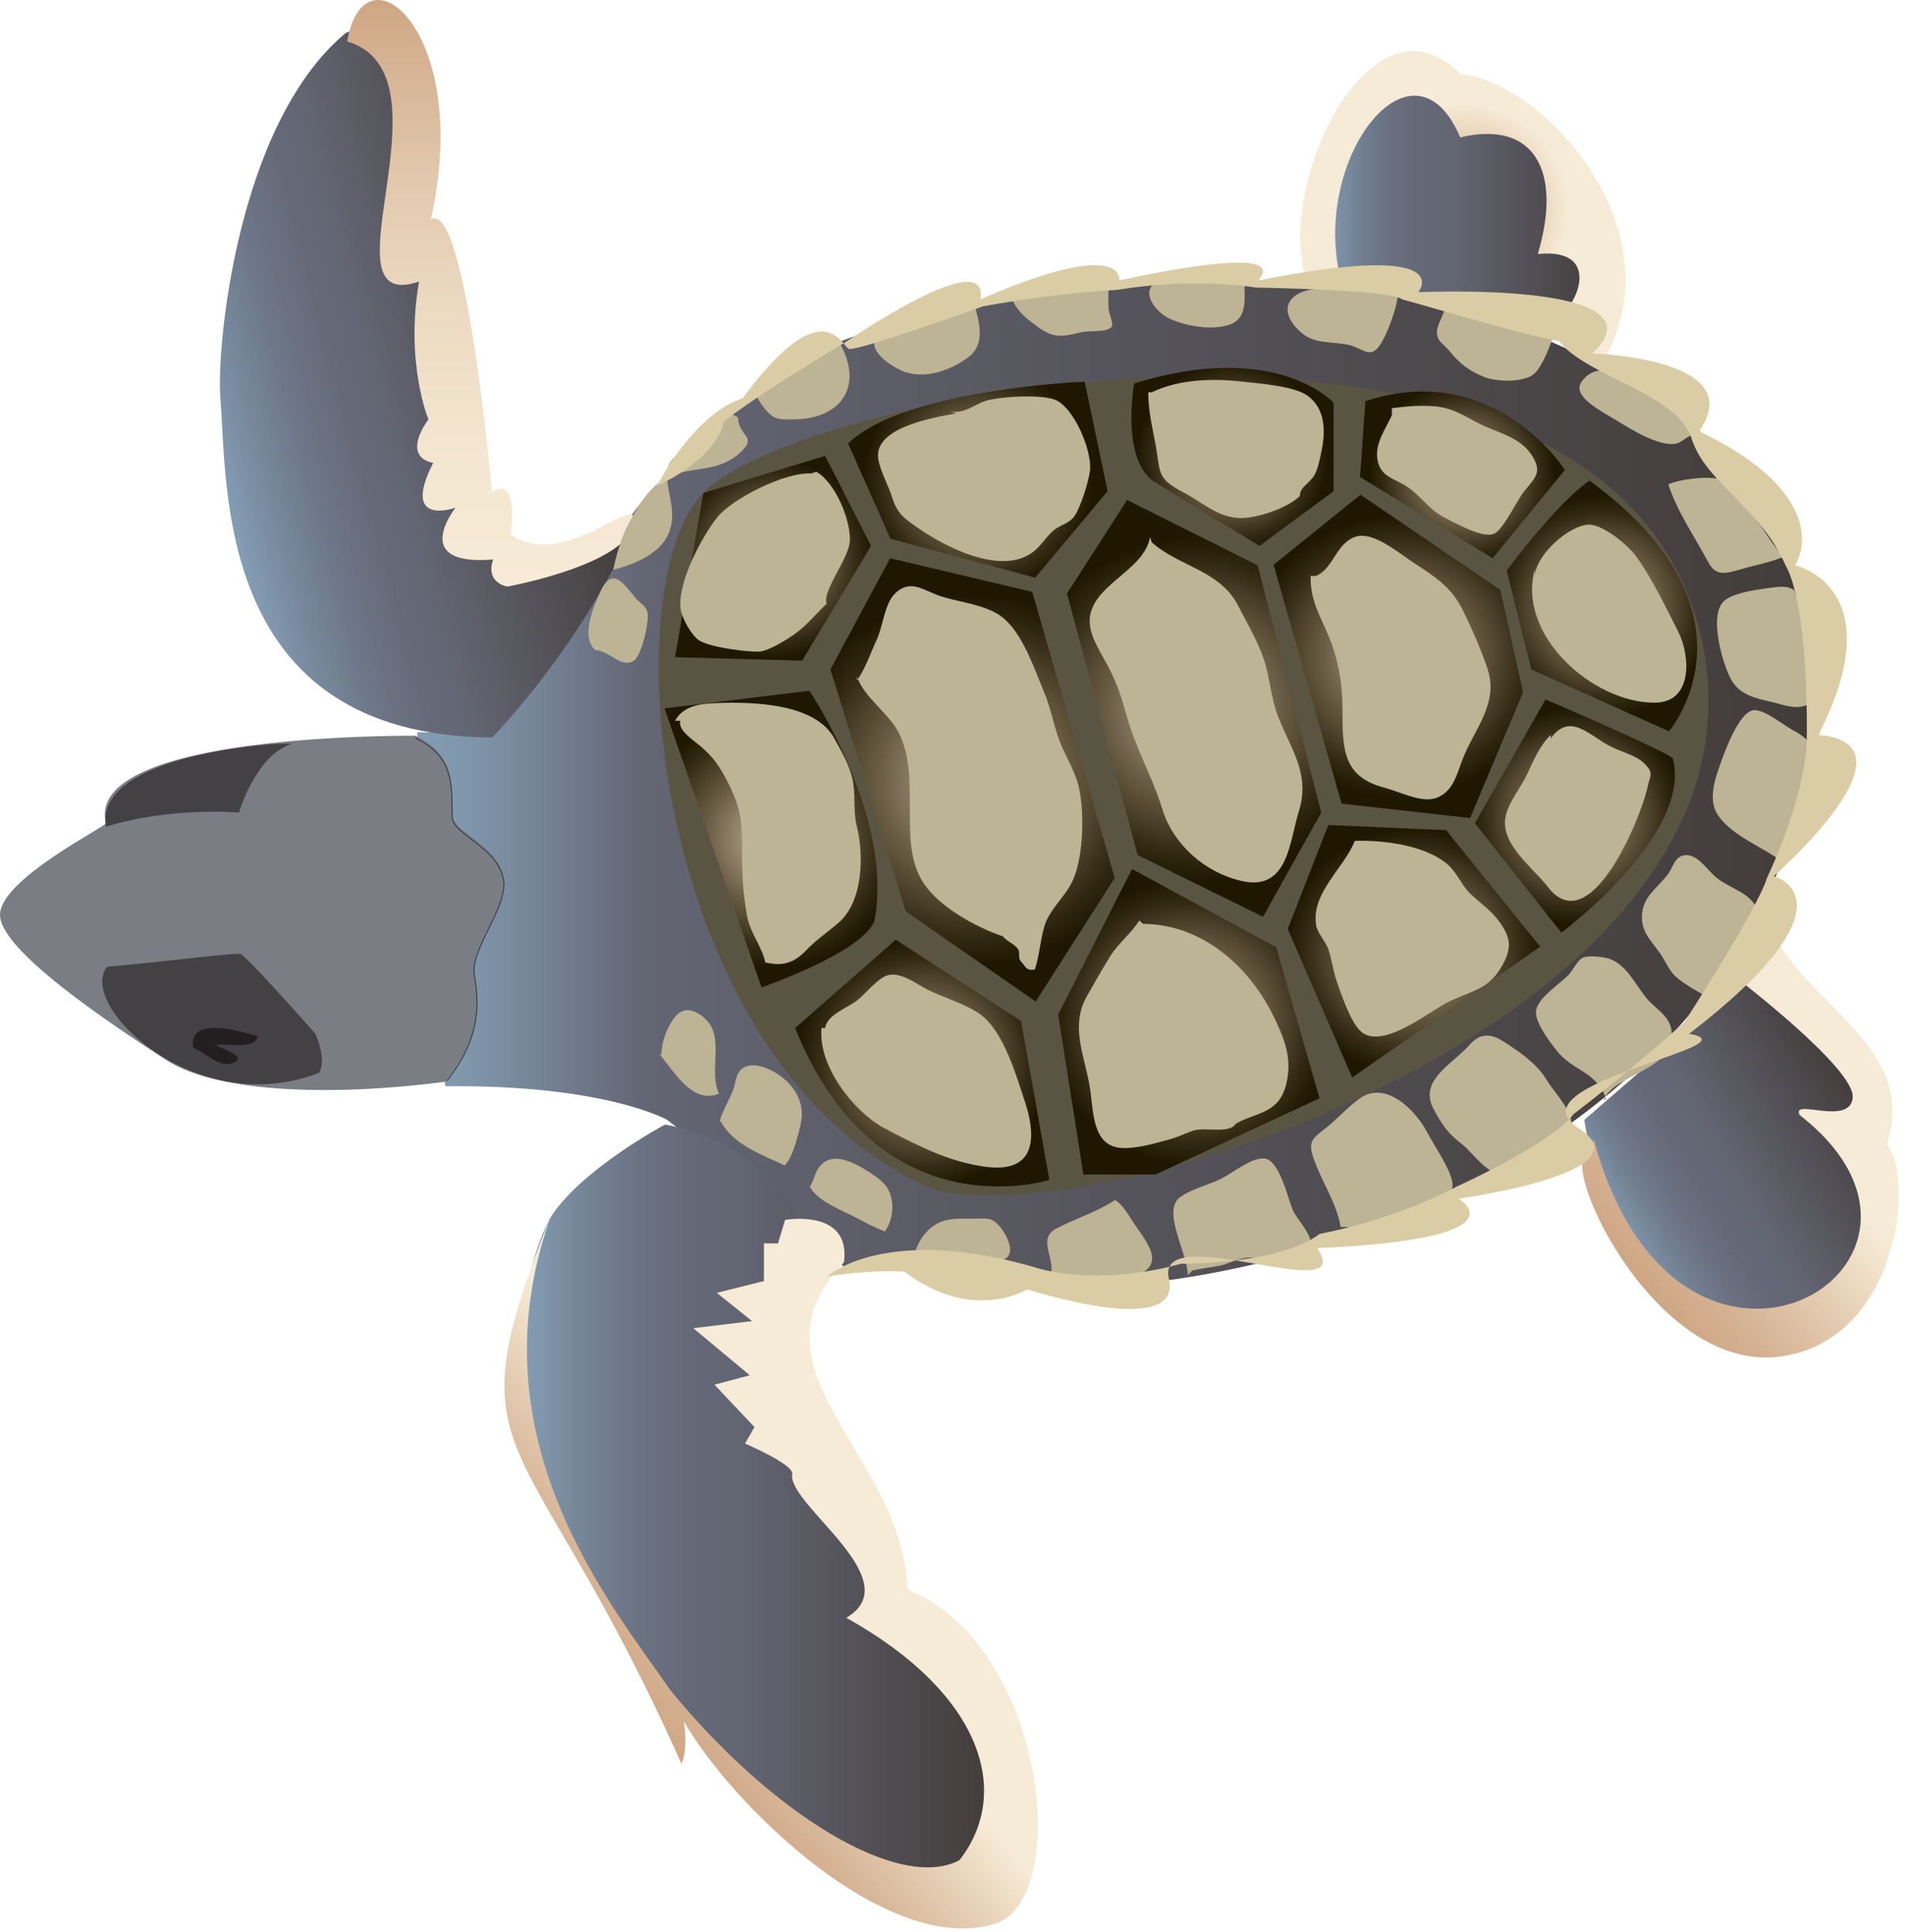 
        <svg xmlns:rdf="http://www.w3.org/1999/02/22-rdf-syntax-ns#" xmlns="http://www.w3.org/2000/svg" xmlns:cc="http://creativecommons.org/ns#" xmlns:xlink="http://www.w3.org/1999/xlink" xmlns:dc="http://purl.org/dc/elements/1.1/" x="0px" y="0px" width="494" height="501" viewBox="0 0 494 501" xml:space="preserve">
            <title>Natator depressa (Flatback Sea Turtle) : hatchling</title>
            <desc xmlns:ian_image_library="https://ian.umces.edu/media-library/">
                <ian_image_library:title>Natator depressa (Flatback Sea Turtle) : hatchling</ian_image_library:title>
                <ian_image_library:descr>Illustration of a Natator depressa (Flatback Sea Turtle) hatchling</ian_image_library:descr>
                <ian_image_library:scene>
                    <ian_image_library:contains>reptile, Natator, N. depressa, Flatback, sea, turtle, Chordata, Vertebrata, Reptilia, Testudines, Cryptodira, Cheloniidae, Cheloniinae</ian_image_library:contains>
                    <ian_image_library:when>2008-12-22</ian_image_library:when>
                </ian_image_library:scene>
            </desc>
            
 <defs></defs>
 <linearGradient id="ian_symbols_d8d156eae1220c04d9943332fda27845" y2="203.51" gradientUnits="userSpaceOnUse" x2="471.3" y1="203.51" x1="108.2">
  <stop stop-color="#849EB5" offset="0"/>
  <stop stop-color="#7E94A9" offset=".042"/>
  <stop stop-color="#6E7889" offset=".117"/>
  <stop stop-color="#636573" offset=".163"/>
  <stop stop-color="#423C39" offset="1"/>
 </linearGradient>
 <path d="m115.51 281.64c41.519-.445 57.476 8.705 57.476 8.705s40.582 30.836 46.053 38.471c23.28-1.844 25.855 4.677 39.147 5.274 84.088 3.831 173.1-37.981 202.34-106.93 7.725-18.22 12.331-38.275 10.291-59.97-3.198-23.183-16.385-40.476-31.469-54.597-52.904-52.084-174.8-48.022-237.4-17.293-9.586 9.845-33.071 29.989-38.542 38.925-27.61 30.675-35.584 55.862-35.584 55.862l-19.619-.241c-.01.01.45 49.24 7.3 91.81z" fill="url(#ian_symbols_d8d156eae1220c04d9943332fda27845)"/>
 <linearGradient id="ian_symbols_bb14602662e32584552e578a7db81e96" y2="283.8" gradientUnits="userSpaceOnUse" x2="483.67" y1="320.36" x1="420.35">
  <stop stop-color="#849EB5" offset="0"/>
  <stop stop-color="#7E94AA" offset=".035"/>
  <stop stop-color="#728092" offset=".128"/>
  <stop stop-color="#6A7181" offset=".226"/>
  <stop stop-color="#656876" offset=".333"/>
  <stop stop-color="#636573" offset=".461"/>
  <stop stop-color="#423C39" offset="1"/>
 </linearGradient>
 <path d="m410.84 290.34s9.773 76.924 67.765 44.868c30.516-47.612-22.585-83.936-22.585-83.936l-45.18 39.07z" fill="url(#ian_symbols_bb14602662e32584552e578a7db81e96)"/>
 <linearGradient id="ian_symbols_5f105c63b5e6cc844d4eccf132001c22" y2="277.1" gradientUnits="userSpaceOnUse" x2="489.51" y1="331.74" x1="424.39">
  <stop stop-color="#CEA684" offset="0"/>
  <stop stop-color="#D5B293" offset=".157"/>
  <stop stop-color="#E8D3B9" offset=".457"/>
  <stop stop-color="#F6EBD6" offset=".657"/>
 </linearGradient>
 <path d="m413.24 295.2c.348.641-2.219 3.982-2.699 5.212-3.057 7.947 20.759 55.55 51.282 51.283 30.516-4.268 34.783-46.4 27.468-54.936 7.93-24.43-18.923-35.415-28.073-52.512-4.036 2.628-7.938 5.568-11.662 8.722 0 0 31.494 23.949 30.88 31.584-.606 7.618-16.171 0-13.729 4.562 49.74 38.78-31.74 87.32-53.47 6.1z" fill="url(#ian_symbols_5f105c63b5e6cc844d4eccf132001c22)"/>
 <path d="m440.44 162.46c26.266 98.886-154.44 158.11-198.39 145.9-72.033-30.524-84.238-155.67-59.676-180.54 26.11-27.63 231.83-64.252 258.07 34.64z" fill="#5A5543"/>
 <path d="m27.476 213.43c0 .917-26.933 14.273-27.468 23.503-.543 9.23 28.92 28.688 43.023 37.856 14.131 9.159 45.946 9.159 72.283 5.702.338.125.65-.802.65-.802 9.141-11.52 8.241-20.634 7.127-27.352-1.149-6.86 8.749-17.658 7.547-24.715-1.471-8.642-13.15-11.716-13.275-16.25-.223-8.241.695-15.565-9.604-20.608 0 0-86.164-.92-80.284 22.67z" fill="#7B7D84"/>
 <linearGradient id="ian_symbols_d469406051865a3415c69799289e20e5" y2="88.39" gradientUnits="userSpaceOnUse" x2="151.34" y1="114.44" x1="54.141">
  <stop stop-color="#849EB5" offset="0"/>
  <stop stop-color="#7A8DA2" offset=".087"/>
  <stop stop-color="#6D7788" offset=".23"/>
  <stop stop-color="#666A78" offset=".358"/>
  <stop stop-color="#636573" offset=".461"/>
  <stop stop-color="#423C39" offset="1"/>
 </linearGradient>
 <path d="m164.3 136.73s-11.226 27.245-36.626 54.481c-71.891-.455-68.684-65.012-70.51-87.901-1.141-11.671 3.885-70.973 32.502-94.77 23.806-10.549 20.152 110.57 27.477 112.4 8.93 39.61 47.16 15.79 47.16 15.79z" fill="url(#ian_symbols_d469406051865a3415c69799289e20e5)"/>
 <linearGradient id="ian_symbols_16d9272a020b6cd475c965f1488b20c3" y2="390.46" gradientUnits="userSpaceOnUse" x2="257.89" y1="390.46" x1="135.59">
  <stop stop-color="#849EB5" offset="0"/>
  <stop stop-color="#77879A" offset=".112"/>
  <stop stop-color="#6C7485" offset=".234"/>
  <stop stop-color="#656977" offset=".352"/>
  <stop stop-color="#636573" offset=".461"/>
  <stop stop-color="#423C39" offset="1"/>
 </linearGradient>
 <path d="m172.46 291.56s-22.291 11.912-29.899 24.412c-31.147 62.277 48.512 172.16 111.09 173.38 23.28-36.021-57.395-112.94-45.483-170.02-7.93-23.49-35.71-27.77-35.71-27.77z" fill="url(#ian_symbols_16d9272a020b6cd475c965f1488b20c3)"/>
 <path d="m27.778 250.65c14.051-1.221 32.966-3.644 34.489-3.341 1.532.294 19.538 20.75 19.538 20.75s3.056 6.727.918 10.077c-31.744 12.5-62.883-17.4-54.945-27.49z" fill="#434143"/>
 <linearGradient id="ian_symbols_60d78d8e28bad2d47d26510d5a8f6260" y2="362.78" gradientUnits="userSpaceOnUse" x2="253.45" y1="439.62" x1="161.88">
  <stop stop-color="#CEA684" offset="0"/>
  <stop stop-color="#D5B293" offset=".102"/>
  <stop stop-color="#E8D3B9" offset=".297"/>
  <stop stop-color="#F6EBD6" offset=".427"/>
 </linearGradient>
 <path d="m173.84 438.23c-15.422-22.425-52.049-65.778-30.675-123.78-26.862 67.151-7.333 51.274 33.562 142.86 1.836-4.285.615-11.012.615-11.012 12.206 21.374 52.503 61.057 80.577 52.512 20.145-6.121 13.436-72.042-22.577-86.688-1.229-35.406-43.354-56.771-16.482-84.845 1.836-14.05-15.279-10.985-15.279-10.985l-1.826 6.085h-3.653v9.765l-12.215 3.065 9.15 7.324-15.253 1.835 14.646 12.206-9.158 2.441 10.379 10.994-2.441 4.268s12.83 5.497 12.215 7.938c-1.221 7.929 30.524 27.468 14.051 37.232 36.003 20.153 42.729 45.786 29.294 62.883-15.81 8.21-48.75-12.11-74.92-44.09z" fill="url(#ian_symbols_60d78d8e28bad2d47d26510d5a8f6260)"/>
 <linearGradient id="ian_symbols_ba9cde4dc8035134c1c800cabc323c98" y2="52.774" gradientUnits="userSpaceOnUse" x2="416.12" y1="52.774" x1="343.49">
  <stop stop-color="#849EB5" offset="0"/>
  <stop stop-color="#7E94AA" offset=".035"/>
  <stop stop-color="#728092" offset=".128"/>
  <stop stop-color="#6A7181" offset=".226"/>
  <stop stop-color="#656876" offset=".333"/>
  <stop stop-color="#636573" offset=".461"/>
  <stop stop-color="#423C39" offset="1"/>
 </linearGradient>
 <path d="m343.84 70.652s-5.274-44.868 25.187-50.356c53.777 12.58 51.274 60.424 41.661 64.781-16.47 2.048-66.85-14.425-66.85-14.425z" fill="url(#ian_symbols_ba9cde4dc8035134c1c800cabc323c98)"/>
 <radialGradient id="ian_symbols_58f98db608cb44848d70de3e0139e565" gradientUnits="userSpaceOnUse" cy="54.196" cx="379.34" r="41.556">
  <stop stop-color="#CEA684" offset="0"/>
  <stop stop-color="#D5B293" offset=".157"/>
  <stop stop-color="#E8D3B9" offset=".457"/>
  <stop stop-color="#F6EBD6" offset=".657"/>
 </radialGradient>
 <path d="m338.34 71.329c-6.86-25.624 17.854-75.071 40.306-52.183 22.426 2.29 57.671 42.133 36.155 75.989-2.29-9.595-16.02-14.647-11.895-13.257 4.116 1.372 14.647-17.863-4.125-16.028 6.406-21.516-.918-34.8-20.136-30.221-11.93-28.395-38.471 4.588-31.147 36.164.01-.001-7.31.462-9.15-.464z" fill="url(#ian_symbols_58f98db608cb44848d70de3e0139e565)"/>
 <linearGradient id="ian_symbols_1199f778c9d438d411cd474e8ad34bb3" y2="152.08" gradientUnits="userSpaceOnUse" x2="127.24" x1="127.24">
  <stop stop-color="#CEA684" offset="0"/>
  <stop stop-color="#D4B090" offset=".084"/>
  <stop stop-color="#E3CAAF" offset=".326"/>
  <stop stop-color="#EDDCC4" offset=".563"/>
  <stop stop-color="#F4E7D2" offset=".791"/>
  <stop stop-color="#F6EBD6" offset="1"/>
 </linearGradient>
 <path d="m164.22 136.2c-2.44 10.38-32.662 15.886-32.662 15.886s-5.809-.917-3.671-7.03c-21.971 1.835-9.756-13.426-9.756-13.426s-14.353 5.185-5.809-11.6c-8.544-1.835-1.221-11.288-1.221-11.288s-6.103-14.656-2.441-35.736c-26.238 8.874 10.086-53.706-18.611-62.25 4.274-25.945 32.661-2.754 21.671 46.088 9.159-5.185 15.868 70.813 15.868 70.813s6.717-5.791 4.891 10.985c14.65 9.78 34.18-12.81 31.74-2.44z" fill="url(#ian_symbols_1199f778c9d438d411cd474e8ad34bb3)"/>
 <path d="m56.476 270.8c2.709-.035 9.846 1.256 10.335-2.147-3.395-.9-18.192-5.729-16.696 3.011 3.012 1.123 6.629 5.168 10.006 4.019 4.819-1.631-2.602-3.582-4.259-4.883h.614z" fill="#231F20"/>
 <path d="m27.476 214.34c-3.358-19.85 50.365-22.292 47.924-21.374-9.159 3.056-13.427 17.703-13.427 17.703s-17.721-1.53-34.497 3.67z" fill="#434143"/>
 <path stroke="#313C42" stroke-width=".246" d="m107.68 191.29c10.29 5.043 9.382 12.357 9.613 20.607.134 4.535 11.796 7.609 13.275 16.251 1.193 7.057-8.696 17.854-7.556 24.724 1.113 6.7 2.022 15.823-7.127 27.343" fill="none"/>
 <radialGradient id="ian_symbols_51ec52d426f810a485afdef1919cbec7" gradientUnits="userSpaceOnUse" cy="202.2" cx="252.2" r="48.274">
  <stop stop-color="#C6B29C" offset="0"/>
  <stop stop-color="#6D6049" offset=".487"/>
  <stop stop-color="#352B14" offset=".834"/>
  <stop stop-color="#1F1700" offset="1"/>
 </radialGradient>
 <polygon points="230.82 144.74 215.34 173.59 234.9 236.32 268.57 259.67 289.07 227.62 267.68 153.46" fill="url(#ian_symbols_51ec52d426f810a485afdef1919cbec7)"/>
 <radialGradient id="ian_symbols_4cb7ba3539eaec642535baaaa81b1956" gradientUnits="userSpaceOnUse" cy="183.67" cx="309.65" r="44.754">
  <stop stop-color="#C6B29C" offset="0"/>
  <stop stop-color="#6D6049" offset=".487"/>
  <stop stop-color="#352B14" offset=".834"/>
  <stop stop-color="#1F1700" offset="1"/>
 </radialGradient>
 <polygon points="292.27 129.64 276.68 153.91 295.01 221.67 327.52 237.7 342.62 210.67 326.14 146.58" fill="url(#ian_symbols_4cb7ba3539eaec642535baaaa81b1956)"/>
 <radialGradient id="ian_symbols_ed899e48fe2349e4f93de245e9749164" gradientUnits="userSpaceOnUse" cy="279.33" cx="284.77" gradientTransform="matrix(1.021 0 0 1.03 17.62 -22.731)" r="35.927">
  <stop stop-color="#C6B29C" offset="0"/>
  <stop stop-color="#6D6049" offset=".487"/>
  <stop stop-color="#352B14" offset=".834"/>
  <stop stop-color="#1F1700" offset="1"/>
 </radialGradient>
 <polygon points="274.4 263.04 280.95 304.53 299.64 304.53 342.17 284.75 330.96 245.61 293.56 225.31" fill="url(#ian_symbols_ed899e48fe2349e4f93de245e9749164)"/>
 <radialGradient id="ian_symbols_d780fa74ece8e864490387e910b66481" gradientUnits="userSpaceOnUse" cy="246.63" cx="318.56" gradientTransform="matrix(1.044 0 0 1 34.152 0)" r="32.053">
  <stop stop-color="#C6B29C" offset="0"/>
  <stop stop-color="#6D6049" offset=".487"/>
  <stop stop-color="#352B14" offset=".834"/>
  <stop stop-color="#1F1700" offset="1"/>
 </radialGradient>
 <polygon points="333.93 240.88 344.45 213.9 375.03 215.25 399.4 245.47 350.64 279.36" fill="url(#ian_symbols_d780fa74ece8e864490387e910b66481)"/>
 <radialGradient id="ian_symbols_4e3c8a4b9f475784b9927e8a5b49bd22" gradientUnits="userSpaceOnUse" cy="217.55" cx="199.92" r="33.479">
  <stop stop-color="#C6B29C" offset="0"/>
  <stop stop-color="#6D6049" offset=".487"/>
  <stop stop-color="#352B14" offset=".834"/>
  <stop stop-color="#1F1700" offset="1"/>
 </radialGradient>
 <path d="m172.31 183.66l25.169 72.345s26.56-9.168 29.313-17.391c5.043-27.031-16.928-59.524-16.928-59.524l-37.55 4.57z" fill="url(#ian_symbols_4e3c8a4b9f475784b9927e8a5b49bd22)"/>
 <radialGradient id="ian_symbols_289a9ccc54c12364bd07c7958ecb5532" gradientUnits="userSpaceOnUse" cy="144.75" cx="200.47" r="25.991">
  <stop stop-color="#C6B29C" offset="0"/>
  <stop stop-color="#6D6049" offset=".487"/>
  <stop stop-color="#352B14" offset=".834"/>
  <stop stop-color="#1F1700" offset="1"/>
 </radialGradient>
 <polygon points="175.05 170.39 208.02 171.3 225.88 141.54 213.97 118.19 182.38 127.81" fill="url(#ian_symbols_289a9ccc54c12364bd07c7958ecb5532)"/>
 <radialGradient id="ian_symbols_43a581c34040ef940d38a33f402f8a00" gradientUnits="userSpaceOnUse" cy="124.38" cx="253.58" r="29.814">
  <stop stop-color="#C6B29C" offset="0"/>
  <stop stop-color="#6D6049" offset=".487"/>
  <stop stop-color="#352B14" offset=".834"/>
  <stop stop-color="#1F1700" offset="1"/>
 </radialGradient>
 <path d="m219.93 114.98l10.985 24.724 37.535 10.077 18.772-22.434-5.942-28.386c-.01.002-46.71 1.826-61.36 16.016z" fill="url(#ian_symbols_43a581c34040ef940d38a33f402f8a00)"/>
 <radialGradient id="ian_symbols_56bcc71278a128b4615792947b8f5207" gradientUnits="userSpaceOnUse" cy="118.46" cx="319.6" r="24.699">
  <stop stop-color="#C6B29C" offset="0"/>
  <stop stop-color="#6D6049" offset=".487"/>
  <stop stop-color="#352B14" offset=".834"/>
  <stop stop-color="#1F1700" offset="1"/>
 </radialGradient>
 <path d="m299.6 125.06l27.004 16.474 19.218-14.184v-22.897s-14.647-16.474-51.729-5.034c-3.21 21.974 5.51 25.644 5.51 25.644z" fill="url(#ian_symbols_56bcc71278a128b4615792947b8f5207)"/>
 <radialGradient id="ian_symbols_9405bac17b9340e4c9666e5b08de11ca" gradientUnits="userSpaceOnUse" cy="123.12" cx="379.25" r="24.215">
  <stop stop-color="#C6B29C" offset="0"/>
  <stop stop-color="#6D6049" offset=".487"/>
  <stop stop-color="#352B14" offset=".834"/>
  <stop stop-color="#1F1700" offset="1"/>
 </radialGradient>
 <path d="m354.06 104l-1.372 19.681 34.354 21.062 18.764-22.897c.01 0-18.3-28.826-51.74-17.84z" fill="url(#ian_symbols_9405bac17b9340e4c9666e5b08de11ca)"/>
 <radialGradient id="ian_symbols_af63bcc44a7e590461e015e171a12ff4" gradientUnits="userSpaceOnUse" cy="178.89" cx="285.44" gradientTransform="matrix(1.07 0 0 1.017 57.134 -11.77)" r="36.137">
  <stop stop-color="#C6B29C" offset="0"/>
  <stop stop-color="#6D6049" offset=".487"/>
  <stop stop-color="#352B14" offset=".834"/>
  <stop stop-color="#1F1700" offset="1"/>
 </radialGradient>
 <polygon points="330.26 146.43 347.9 208.36 381.22 212.1 394.96 179.49 389.07 152.94 352.8 128.27" fill="url(#ian_symbols_af63bcc44a7e590461e015e171a12ff4)"/>
 <radialGradient id="ian_symbols_8ff437050ae41d343db5b6193a758393" gradientUnits="userSpaceOnUse" cy="211.59" cx="408.39" r="28.164">
  <stop stop-color="#C6B29C" offset="0"/>
  <stop stop-color="#6D6049" offset=".487"/>
  <stop stop-color="#352B14" offset=".834"/>
  <stop stop-color="#1F1700" offset="1"/>
 </radialGradient>
 <path d="m382.46 213.43l22.434 28.385s34.338-25.641 28.85-45.322c-5.961-3.671-32.965-15.128-32.965-15.128l-18.32 32.06z" fill="url(#ian_symbols_8ff437050ae41d343db5b6193a758393)"/>
 <radialGradient id="ian_symbols_2b56253fe09025042d277c7158b0c75c" gradientUnits="userSpaceOnUse" cy="157.1" cx="415.4" r="28.865">
  <stop stop-color="#C6B29C" offset="0"/>
  <stop stop-color="#6D6049" offset=".487"/>
  <stop stop-color="#352B14" offset=".834"/>
  <stop stop-color="#1F1700" offset="1"/>
 </radialGradient>
 <path d="m390.7 147.95l6.406 25.641 35.709 16.02s26.104-30.675-20.607-65.013c-8.69 5.96-21.51 23.35-21.51 23.35z" fill="url(#ian_symbols_2b56253fe09025042d277c7158b0c75c)"/>
 <radialGradient id="ian_symbols_9ef6af46898a7724a1f162b455d9259d" gradientUnits="userSpaceOnUse" cy="275.63" cx="239.15" r="32.476">
  <stop stop-color="#C6B29C" offset="0"/>
  <stop stop-color="#6D6049" offset=".487"/>
  <stop stop-color="#352B14" offset=".834"/>
  <stop stop-color="#1F1700" offset="1"/>
 </radialGradient>
 <path d="m206.19 266.54l26.096-22.888 32.502 21.053 7.323 41.215s-44.39 14.18-65.92-39.38z" fill="url(#ian_symbols_9ef6af46898a7724a1f162b455d9259d)"/>
 <path d="m295.47 238.61c-1.961 3.198-5.293 5.773-7.449 9.141-2.2 3.475-4.143 6.994-6.174 10.558-4.205 7.359-.944 14.621.588 22.514 1.266 6.468.268 16.723 8.909 16.839 4.001.071 8.304-1.292 12.108-2.299 2.147-.579 4.054-1.657 6.21-2.281 3.073-.882 9.132.971 10.798-1.737 5.274-3.038 11.146-2.441 13.079-10.246 1.657-6.673-.463-11.876-3.367-17.766-6.415-12.981-18.541-23.699-33.785-23.806l-.93-.90z" fill="#BDB395"/>
 <path d="m351.32 218c-2.69 7.03-11.493 13.587-9.996 21.98.374 2.084 2.584 4.268 3.234 6.397.855 2.789 1.193 5.524 2.174 8.339 1.113 3.225 3.519 10.237 6.067 12.625 5.354 5.016 17.23-4.651 22.309-7.324 5.898-3.083 10.549-3.109 14.096-9.079 2.762-4.642 2.868-7.457-.339-11.876-2.29-3.145-4.794-4.713-7.466-7.226-2.29-2.147-3.493-5.372-5.702-7.43-5.63-5.22-16.9-6.64-24.37-6.4z" fill="#BDB395"/>
 <path d="m213.97 266.54c.525-3.35 5.31-5.051 7.885-6.86 2.477-1.755 5.452-5.872 8.224-6.789 3.341-1.096 7.662 2.281 10.45 3.697 4.161 2.094 9.818 3.635 13.658 6.397 6.067 4.357 9.346 15.876 11.636 22.791 2.628 7.965 3.065 16.955-7.332 16.946-4.589-.018-11.119-1.809-15.423-3.591-4.454-1.844-9.685-4.383-14.095-6.824-7.733-4.294-16.883-15.975-15.93-25.767h.92z" fill="#BDB395"/>
 <path d="m222.22 175.43c2.005 5.693 8.544 9.596 11.092 15.039 2.549 5.39 2.638 11.921 2.638 18.024 0 7.074-.356 14.549 3.555 20.483 4.116 6.263 13.747 11.511 20.616 13.818.98 1.346 2.834 1.818 3.84 3.261.678.962-.071 2.281.704 3.109 1.318 1.417 1.363 2.602 3.697 2.2 1.221-3.786 1.354-7.216 2.379-10.923 1.238-4.535 5.292-7.662 7.351-11.957 2.913-6.103 3.252-18.442 1.479-25.16-.944-3.528-3.35-7.484-4.713-10.958-1.63-4.223-2.414-9.017-4.205-13.177-2.789-6.531-5.987-16.892-12.571-20.358-4.767-2.495-9.97-2.762-14.771-4.464-3.894-1.39-7.271-4.259-11.146-.57-2.815 2.655-3.171 8.589-4.802 12.037-1.479 3.154-3.118 7.947-5.141 10.522v-.92z" fill="#BDB395"/>
 <path d="m402.14 190.53c-2.744 2.628-4.508 6.646-6.058 10.068-1.595 3.475-4.491 6.815-5.516 10.504-2.075 7.484 6.888 13.694 10.763 18.79 11.057 14.46 24.216-17.988 25.873-25.677.713-3.323 1.8-3.688-.891-6.353-2.022-1.969-5.996-2.994-8.5-4.241-5.621-2.762-10.611-9.194-15.672-2.174v-.92z" fill="#BDB395"/>
 <path d="m298.22 139.25c-1.461 8.535-14.326 12.063-15.564 20.599-.677 4.678 2.984 9.462 5.123 13.729 2.005 3.991 3.27 7.93 4.384 12.001 2.263 8.313 6.753 15.993 9.239 24.18 2.788 9.132 11.003 16.492 20.599 18.666 12.107 2.735 12.375-10.362 14.771-17.935 3.073-9.649-1.8-15.833-5.141-24.207-1.854-4.562-2.13-8.803-3.306-13.391-1.426-5.479-4.704-10.834-7.226-15.788-4.73-9.292-15.298-10.148-22.425-16.491l-.44-1.37z" fill="#BDB395"/>
 <path d="m398.03 147.5c-4.82 17.187 15.11 34.809 31.129 34.685 9.846-.054 9.213-12.063 6.076-18.318-3.242-6.424-6.807-13.872-11.012-19.69-2.014-2.78-8.678-8.428-12.474-8.134-5.238.392-13.551 8.045-13.72 13.293v-1.83z" fill="#BDB395"/>
 <path d="m339.88 149.33c-.178 6.032 2.308 10.077 4.598 15.458 2.539 6.014 3.635 12.402 3.652 18.933 0 10.281-.098 17.694 10.985 20.536 4.027 1.051 9.427 3.991 13.284 2.637 4.401-1.532 5.337-6.023 6.852-9.961 3.189-8.232 9.568-14.594 6.414-23.797-1.692-4.945-4.009-10.246-6.379-15.021-3.056-6.067-7.198-8.589-12.758-12.25-4.01-2.646-10.425-8.09-14.844-6.753-5.301 1.622-5.773 8.232-10.424 10.219h-1.38z" fill="#BDB395"/>
 <path d="m176.42 186.87c-.677 2.503 3.341 5.007 5.319 6.682 3.27 2.797 4.936 5.229 7.038 9.337 3.84 7.511 3.688 11.484 3.662 19.806 0 4.811.419 10.379 1.354 15.102.846 4.214 3.751 7.555 4.677 11.734 4.526 1.069 7.467.116 10.576-3.136 2.788-2.922 5.568-4.633 8.57-7.315 6.389-5.72 6.317-17.819 4.598-24.732-.936-3.697-.393-7.217-.918-11.083-.562-4.196-2.939-8.152-4.927-11.796-4.9-8.981-20.43-9.578-30.791-9.177-3.991.151-8.349.668-10.531 4.58h1.37z" fill="#BDB395"/>
 <path d="m360.93 107.67c-1.639 3.653-4.624 7.466-3.652 11.894.917 4.196 4.393 4.455 7.769 6.745 3.6 2.441 5.648 5.951 9.622 7.929 2.869 1.435 9.907 5.506 12.848 4.107 2.379-1.131 5.934-8.776 7.787-11.039 2.896-3.546 4.687-4.927 1.942-9.23-3.057-4.793-8.839-5.836-13.409-8.117-4.036-2.031-6.878-4.116-11.484-4.579-3.795-.392-7.76-.018-11.422.445v1.85z" fill="#BDB395"/>
 <path d="m297.76 101.71c.009 5.007 1.087 9.124 1.934 13.729 1.318 7.208.125 8.544 7.226 12.233 5.104 2.682 8.945 6.566 14.754 6.646 4.401.054 12.197-2.592 15.413-5.72-.16-2.174 2.495-3.288 3.725-5.354 1.016-1.72 1.515-4.562 1.942-6.628.979-4.802.979-10.665-3.688-14.024-3.511-2.495-12.357-3.136-16.607-3.617-7.867-.917-16.714-.686-23.779 2.735h-.90z" fill="#BDB395"/>
 <path d="m247.85 107.21c-5.56.98-19.797 3.43-20.162 10.531-.152 3.092 2.619 7.903 3.572 10.959 1.398 4.535 3.127 5.693 7.412 8.606 7.672 5.23 22.916 12.678 30.568 4.588 1.577-1.666 2.549-3.252 4.232-4.58 1.755-1.345 3.867-1.622 5.194-3.555 1.56-2.272 3.671-8.936 3.991-11.796.562-5.301-4.383-16.865-9.399-18.442-3.911-1.229-12.687-.73-16.607.134-3.982.873-5.72 3.555-10.175 3.091l1.39.47z" fill="#BDB395"/>
 <path d="m210.31 122.76c-6.646-.419-20.501 6.54-24.358 11.422-4.143 5.248-10.37 17.115-9.436 23.734.366 2.584 2.968 7.074 4.945 8.232 2.976 1.755 12.58 2.949 15.476 2.789 2.379-.143 7.457-3.27 9.693-4.963 2.86-2.174 4.954-4.793 7.733-7.448-1.167-3.421 5.854-11.77 6.032-16.349.195-5.453-3.841-15.137-8.714-17.864l-1.37.45z" fill="#BDB395"/>
 <path d="m171.54 273.55c-.107-3.314 1.505-7.528 3.661-10.067 2.37-2.798 5.542-1.452 7.938.917 4.749 4.678.562 13.347 3.306 19.165-7.101 2.877-11.832-6.166-15.512-10.309l.60.30z" fill="#BDB395"/>
 <path d="m186.64 290.79c.659-2.851 2.468-5.444 3.483-8.224.552-1.515.677-3.671 1.711-4.918 2.075-2.45 6.031-1.319 8.605.089 4.518 2.504 8.286 7.083 7.351 12.839-.437 2.673-2.29 9.907-4.33 11.564-5.934-2.762-13.462-5.462-16.509-11.351h-.31z" fill="#BDB395"/>
 <path d="m210.92 305.92c2.271-8.17 8.713-5.729 14.309-2.138 3.242 2.121 5.47 3.644 6.066 7.645.401 2.655-.285 5.702-1.817 7.867-2.334-.917-4.757-2.094-6.967-3.314-3.822-2.094-10.229-4.268-12.5-8.242l.91-1.82z" fill="#BDB395"/>
 <path d="m237.48 324.22c1.104-3.635 4.179-7.047 7.867-7.858 2.219-.49 4.455-.392 6.78-.392 3.697 0 5.007-.597 7.252 2.174 1.648 2.004 4.054 6.602 1.31 8.223-1.487.891-6.477.027-8.152-.053-4.009-.241-10.396-.401-14.147-1.479l-.91-.61z" fill="#BDB395"/>
 <path d="m272.57 330.34c.891-4.57-3.6-9.239 1.398-11.841 4.927-2.583 10.683-4.348 15.155-7.359 2.155 1.123 3.946 4.677 5.345 6.673 1.417 2.022 4.152 5.569 4.304 8.206.106 2.45-1.764 3.983-4.526 4.633-4.695 1.104-10.914-.018-15.778-.018-1.648 0-3.386.196-4.972-.294h-.91z" fill="#BDB395"/>
 <path d="m307.99 330.63c.223-5.078-6.718-16.438-2.165-20.064 2.878-2.281 7.671-3.332 11.003-5.034 2.887-1.452 8.446-6.032 11.6-5.052 3.467 1.069 5.622 10.362 6.78 13.177.963 2.361 5.533 6.843 4.535 9.373-1.764 4.419-12.357 2.86-15.538 3.011-2.513.134-3.902.802-6.139 1.604-2.325.837-4.598.909-7.029 1.39-.642.125-1.194.276-1.836.374l-1.2 1.22z" fill="#BDB395"/>
 <path d="m347.65 318.12c-.971-6.112-5.033-11.93-6.993-17.721-1.39-4.027-.722-4.98 2.699-7.573 3.163-2.405 5.907-5.622 9.194-8 6.825-4.9 14.541 3.091 17.508 8.678 1.951 3.68 4.553 7.341 6.058 11.181 1.657 4.286-.499 5.648-4.348 7.324-4.677 2.04-9.203 4.695-14.147 6.121-4.107 1.185-5.943-.125-9.667-.009h-.30z" fill="#BDB395"/>
 <path d="m386.13 303.23c-2.815-1.871-4.713-4.793-7.377-6.86-3.493-2.708-4.9-4.962-6.968-8.758-4.089-7.538 4.892-11.654 9.382-16.803 2.468-2.842 5.328-2.958 8.624-.837 3.912 2.495 8.66 5.711 11.075 9.711 1.853 3.083 5.337 6.549 6.405 10.059 1.363 4.508-3.75 6.531-7.412 8.25-4.036 1.907-9.311 3.938-12.813 6.388l-.91-1.15z" fill="#BDB395"/>
 <path d="m416.57 285.16c-2.433-7.422-8.624-7.359-12.856-12.714-1.746-2.209-5.506-7.065-5.417-10.05.08-3.564 6.593-7.511 8.678-9.872.909-1.061 2.156-3.484 3.279-4.134 1.327-.784 5.622-.338 7.146.205 5.069 1.853 7.172 8.036 10.727 11.449 2.12 2.031 4.945 3.893 5.319 7.163 1.176 10.335-14.104 10.807-17.703 17.953h.82z" fill="#BDB395"/>
 <path d="m442.83 258.49c-2.628-1.354-5.247-2.869-7.6-4.695-2.512-1.96-3.1-4.33-4.873-6.807-2.299-3.19-4.722-5.337-4.57-9.551.195-5.007 3.902-7.065 6.69-10.709 1.372-1.791 1.756-4.749 4.518-4.999 3.181-.285 5.666 3.698 7.76 5.524 3.038 2.682 7.234 3.555 9.81 6.638 5.203 6.21 1.978 15.502-3.867 20.367-2.263 1.897-4.971 3.849-7.323 5.559l-.55-1.33z" fill="#BDB395"/>
 <path d="m462.2 223.49c-4.919-3.867-12.794-6.495-16.696-12.125-2.059-2.976-1.408-7.172-.295-10.603 1.354-4.178 5.667-16.972 9.961-16.643 2.923.205 6.843 3.573 9.632 5.123 2.708 1.488 4.998 2.789 5.711 6.744 1.273 6.923-2.37 21.303-6.38 25.917-.659.784-1.657 1.256-2.423 1.889l.50-.30z" fill="#BDB395"/>
 <path d="m468.23 182.9c-2.842 1.078-5.773-.187-8.544-.82-4.509-1.069-8.606-1.8-10.914-6.147-2.005-3.769-6.059-17.053-1.301-20.456 2.414-1.71 7.297-2.486 10.184-2.878 1.684-.223 4.704-.784 6.28-.223 1.97.686 1.248.74 1.925 2.513 3.359 9.043 1.854 18.647 2.976 28.011h-.61z" fill="#BDB395"/>
 <path d="m463.04 144.14c-3.697 1.648-7.716 2.334-11.556 3.439-3.795 1.114-6.459 1.925-8.366-1.595-3.456-6.424-8.268-13.444-10.486-20.394 2.638-1.354 11.797-2.513 14.22-.98 1.327.837 2.396 2.753 3.377 3.947 1.737 2.191 3.671 4.276 5.417 6.495 2.343 2.984 3.965 6.37 6.789 9.087h.61z" fill="#BDB395"/>
 <path d="m439.85 112.7c-2.263-.107-3.412 2.094-5.515 2.379-4.419.588-11.502-3.813-15.484-6.281-2.833-1.737-11.075-5.844-8.928-9.471 4.01-6.762 14.042-1.764 18.969.954 6.735 3.715 11.403 5.105 12.17 12.713l-1.22-.29z" fill="#BDB395"/>
 <path d="m403.21 85.54c-.623 2.842-3.118 9.319-5.274 11.297-2.574 2.379-9.613 2.192-12.812.998-4.151-1.577-6.753-3.707-9.311-6.887-1.158-1.452-2.833-2.209-3.145-4.178-.419-2.753 2.334-5.257 1.995-7.965 3.787-1.898 11.476 1.924 15.529 3.653 4.25 1.782 8.241 3.52 12.714 4.606l.29-1.524z" fill="#BDB395"/>
 <path d="m362.61 74.251c.428 3.6-2.859 12.99-5.256 15.876-2.165 2.628-4.143.268-7.083-.561-3.742-1.042-8.241-.33-11.556-2.415-3.234-2.058-6.754-6.575-3.555-9.863 2.468-2.539 7.003-2.45 10.37-2.744 4.116-.365 11.778-1.301 15.556.303l1.52-.596z" fill="#BDB395"/>
 <path d="m322.94 70.571c-.891 4.972 1.747 11.912-4.562 13.756-4.767 1.372-11.021.151-15.208-1.773-2.984-1.372-7.716-6.575-3.448-9.311 3.146-2.004 11.307-1.452 14.389-1.452 2.478.018 4.9.053 7.297-.303l1.53-.917z" fill="#BDB395"/>
 <path d="m287.53 72.407c0 2.584-.276 5.373 0 7.947.098.927 1.149 3.519.837 4.196-.802 1.746-6.005 1.096-7.894 1.568-5.817 1.461-7.636 1.443-11.938-1.791-2.798-2.094-4.998-3.84-6.317-7.341 3.636-2.655 11.065-1.096 15.36-1.443 3.902-.312 7.493-.499 10.86-2.53l-.91-.606z" fill="#BDB395"/>
 <path d="m252.13 76.995c1.345 5.096 4.16 11.957-1.229 15.796-4.446 3.189-10.585 5.408-15.948 3.742-2.565-.793-9.311-4.749-8.107-8.259.4-1.211 5.685-2.477 6.646-2.958 2.726-1.327 5.515-2.61 8.313-3.884 3.002-1.363 6.228-2.735 9.097-3.831l1.23-.606z" fill="#BDB395"/>
 <path d="m218.06 89.504c5.756 10.896-.044 19.236-12.5 19.236-2.779 0-4.231.196-6.12-1.533-1.096-1.007-3.502-4.143-3.6-5.791-.231-3.822 5.916-5.274 8.704-6.353 4.34-1.661 9.07-4.628 13.52-5.563z" fill="#BDB395"/>
 <path d="m191.35 108.2c.24 5.114 5.043 4.802.926 8.838-5.363 5.221-11.306 3.929-17.721 6.049-5.934 1.951-9.328 8.723-11.645 12.856-1.729 3.119-3.225 8.384-3.875 11.778 5.185-1.318 11.982-3.956 14.309-9.31 2.146-4.963.115-9.409-.401-14.389-.419-3.84 1.55-5.123 4.205-7.715 2.78-2.75 9.48-11.52 14.19-8.12z" fill="#BDB395"/>
 <path d="m154.45 168.56c3.645.16 6.798 4.98 10.006 2.664 2.049-1.497 3.982-10.416 3.421-12.536-.437-1.675-1.765-2.156-2.984-3.555-2.834-3.243-5.996-8.731-9.15-1.844-1.942 4.232-5.471 12.34-.979 15.574l-.32-.29z" fill="#BDB395"/>
 <path d="m214.58 330.94s10.843-1.835 19.993-1.221c17.703 13.436 31.824 4.571 31.824 4.571s40.36 13.132 36.707-2.744 49.438 7.938 38.444-7.93c54.944-2.441 36.636-12.83 36.636-12.83s49.447-6.7 31.13-18.309 46.997-21.374 28.697-24.42c45.171-34.792 21.979-40.903 21.979-40.903s39.05-34.186 11.591-36.627c19.53-38.444-6.103-43.95-6.103-43.95s11.752-17.088-24.875-34.783c13.436-18.941-27.629-20.153-27.629-20.153 19.842-18.933-45.188-15.876-45.188-15.876s11.003-13.417-41.5-3.056c9.159-10.361-36.003 0-36.003 0s1.817-11.591-36.03 4.892c2.441-14.647-34.782 10.985-34.782 10.985s-24.118 14.344-31.763 20.768c-2.129 10.05-17.347 16.616-17.347 16.616s9.373-18.541 22.229-22.737c20.768-28.074 25.65-13.729 27.477-12.812 1.835.917 34.801-10.985 34.801-10.985s17.694-3.359 34.791-4.277c20.456-3.368 36.021-.605 36.021-.605s35.406.597 37.848 3.047c9.159 2.441 29.152 8.695 40.752 10.834 7.012 9.159 30.676 13.596 34.346 25.187 3.662 11.591 17.686 17.694 24.412 32.956 6.104 10.994 5.497 44.565 5.497 44.565s.606 12.821-10.379 36.627c-2.441 7.938-21.374 37.25-21.374 37.25s-13.436 12.206-28.688 23.797c-6.104 7.938-30.524 18.915-30.524 18.915s-14.041 7.947-35.405 12.206c-10.38 7.956-35.95 7.716-35.95 7.716s-18.38 5.729-36.092 1.452c-40.3-12.25-55.56 1.8-55.56 1.8z" fill="#DACDA6"/>
</svg>
